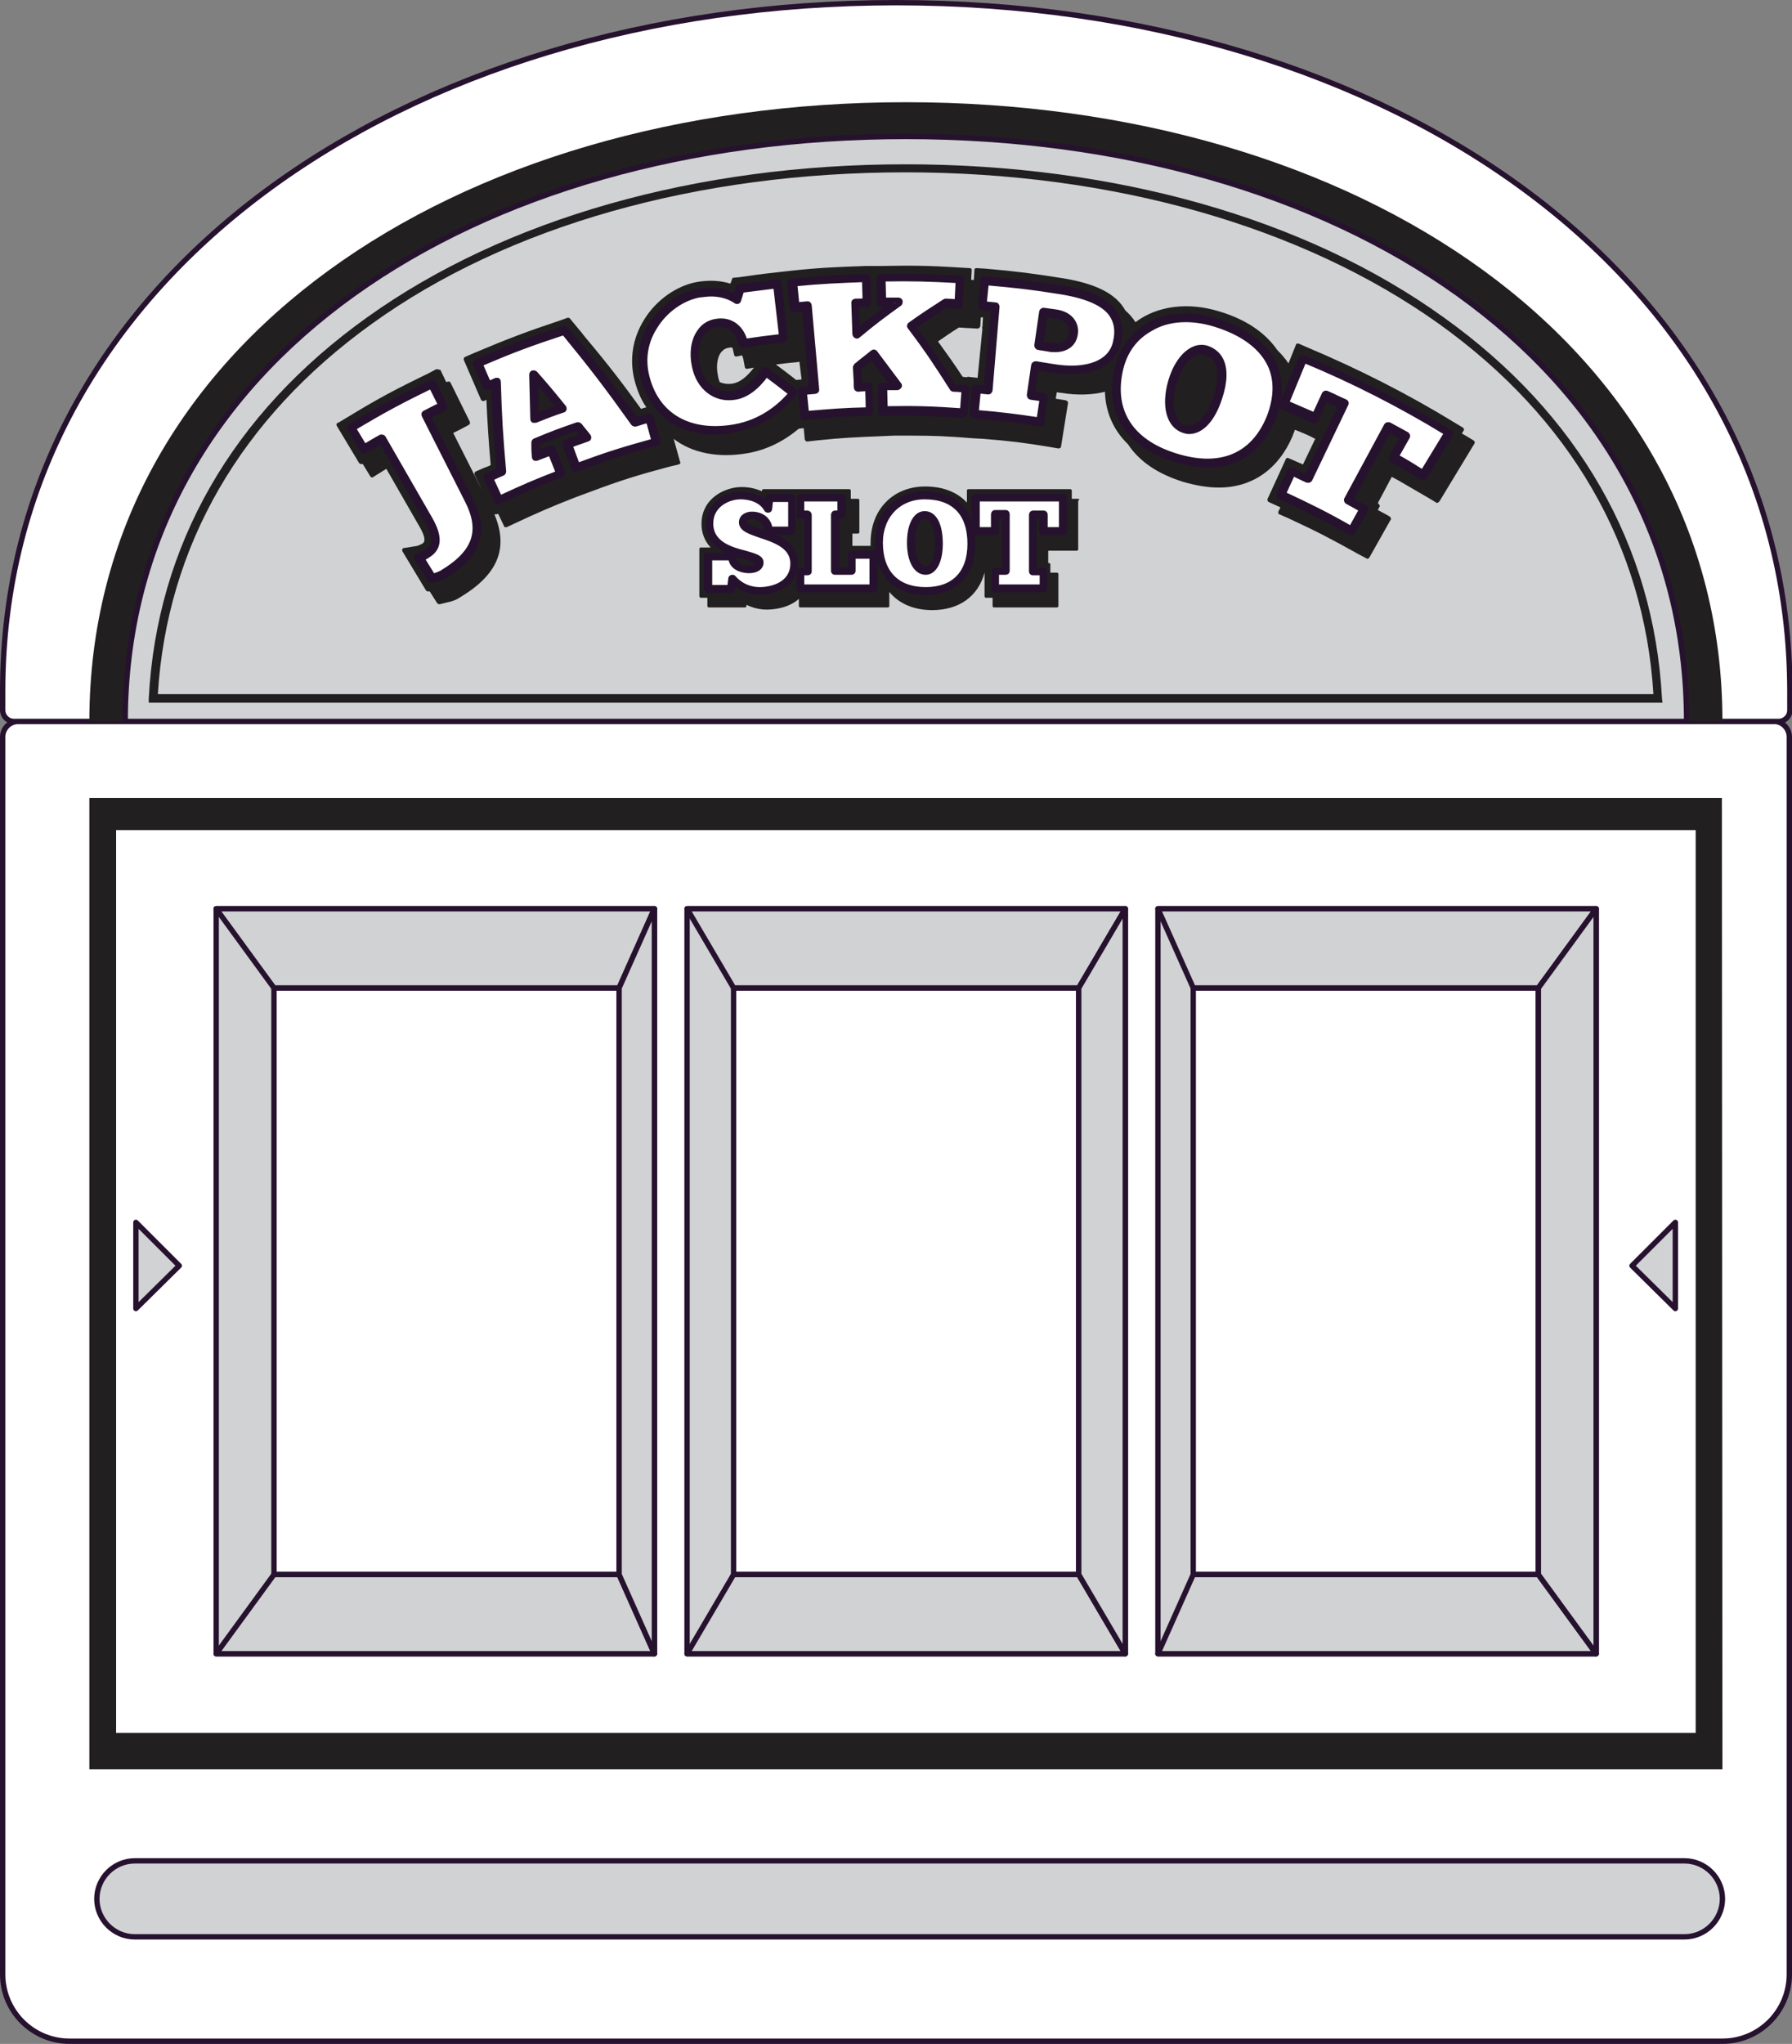 <?xml version="1.0" encoding="utf-8"?>
<!-- Generator: Adobe Illustrator 25.2.2, SVG Export Plug-In . SVG Version: 6.00 Build 0)  -->
<!DOCTYPE svg PUBLIC "-//W3C//DTD SVG 1.1//EN" "http://www.w3.org/Graphics/SVG/1.1/DTD/svg11.dtd">
<svg version="1.1" id="boule" xmlns:x="http://ns.adobe.com/Extensibility/1.0/" xmlns:i="http://ns.adobe.com/AdobeIllustrator/10.0/" xmlns:graph="http://ns.adobe.com/Graphs/1.0/"
	 xmlns="http://www.w3.org/2000/svg" xmlns:xlink="http://www.w3.org/1999/xlink" x="0px" y="0px" viewBox="0 0 334.9 381.9"
	 style="enable-background:new 0 0 334.9 381.9;" xml:space="preserve">
<rect x="0" y="0" width="334.9" height="381.9" fill="#808080" stroke="none"/>
<style type="text/css">
	.st0{fill:#FFFFFF;stroke:#26122E;stroke-linecap:round;stroke-linejoin:round;stroke-miterlimit:10;}
	.st1{fill:#221F20;}
	.st2{fill:#D0D2D3;stroke:#26122E;stroke-linecap:round;stroke-linejoin:round;stroke-miterlimit:10;}
</style>
<g>
	<path class="st0" d="M334.4,137.7v231.2c0,6.9-5.6,12.5-12.5,12.5H13c-6.9,0-12.5-5.6-12.5-12.5V137.7c0-1.6,1.3-2.9,2.9-2.9h328.2
		C333.1,134.8,334.4,136.1,334.4,137.7z"/>
	<path class="st0" d="M167.5,0.5C75.3,0.5,0.5,52,0.5,129.1v3.6c0,1.1,0.9,2.1,2.1,2.1h329.8c1.1,0,2.1-0.9,2.1-2.1v-3.6
		C334.4,52,259.7,0.5,167.5,0.5z"/>
	<path class="st1" d="M169.3,19.1L169.3,19.1c84.3,0,152.6,45.2,152.6,115.7H16.7C16.7,64.4,85,19.1,169.3,19.1z"/>
	<path class="st2" d="M169.3,25.5L169.3,25.5c80.6,0,145.9,41.9,145.9,109.3H23.4C23.4,67.4,88.7,25.5,169.3,25.5z"/>
	<path class="st2" d="M169.3,25.5L169.3,25.5c80.6,0,145.9,41.9,145.9,109.3H23.4C23.4,67.4,88.7,25.5,169.3,25.5z"/>
	<g>
		<path class="st1" d="M310.7,131.3H27.8l0-0.8c1.5-28.6,15.6-53.2,40.8-71.2c25.7-18.4,61.5-28.6,100.6-28.6
			c39.2,0,74.9,10.1,100.6,28.6c25.2,18,39.3,42.7,40.8,71.2L310.7,131.3z M29.5,129.7H309c-1.7-27.7-15.5-51.6-40.1-69.2
			c-25.5-18.2-60.9-28.3-99.7-28.3c-38.8,0-74.3,10-99.7,28.3C45,78.1,31.2,102,29.5,129.7z"/>
	</g>
	<g>
		<g>
			<path class="st1" d="M275.6,82.6c0-0.1-0.1-0.2-0.2-0.3l-1.5-0.9c-0.2-0.1-0.5-0.3-0.7-0.4l0.3-0.5c0.1-0.1,0.1-0.2,0.1-0.3
				c0-0.1-0.1-0.2-0.2-0.3l-1.5-0.9c-8.8-5.4-18.1-10.1-27.6-14.1l-1.6-0.7c-0.1,0-0.2,0-0.3,0c-0.1,0-0.2,0.1-0.2,0.2l-1.4,3.5
				c-0.6-0.9-1.3-1.7-2.1-2.5c-2.2-3.2-5.8-5.7-10.8-7.2c-5.8-1.8-11.6-1.1-15.7,2c-0.5-0.8-1.1-1.5-1.9-2.2c-1.7-3.1-5.5-5-11.6-6
				c-5.7-0.9-8.7-1.3-14.5-1.8l-1.7-0.1c-0.1,0-0.2,0-0.3,0.1c-0.1,0.1-0.1,0.2-0.1,0.3l-0.1,1.8l-0.5,0l0.1-1.8
				c0-0.1,0-0.2-0.1-0.3c-0.1-0.1-0.2-0.1-0.3-0.1l-1.7-0.1c-6.3-0.4-9.1-0.4-15-0.3l-0.9,0c0,0,0,0-0.1,0l-0.7,0c0,0,0,0-0.1,0
				l-0.9,0c-5.6,0.2-8.5,0.3-14.1,0.9l-0.8,0.1c0,0-0.1,0-0.1,0l-0.8,0.1c0,0,0,0-0.1,0l-0.8,0.1c-2.8,0.3-4.2,0.5-7,0.9l-1,0.1
				c-0.2,0-0.3,0.1-0.3,0.3l-0.3,0.8c-1.9-0.6-4-0.7-6.3-0.3c-3.8,0.7-7.6,3.4-9.8,7c-2.2,3.5-2.8,7.5-1.8,11.4
				c0.5,1.9,1.2,3.6,2.2,5c-0.4,0.1-0.7,0.2-1,0.3c-3.4-4.7-5.9-8-10.6-13.6l-0.7-0.9c0,0-0.1-0.1-0.1-0.1l-1.9-2.3
				c-0.1-0.1-0.3-0.2-0.5-0.1l-1.1,0.4c-6.6,2.2-10,3.5-16.4,6.2l-1.6,0.7c-0.2,0.1-0.3,0.3-0.2,0.6l3.2,7.4
				c0.1,0.2,0.4,0.3,0.6,0.2l0.4-0.2c0.2,4.3,0.4,7.5,0.8,12.2c-0.3,0.2-0.7,0.3-1.2,0.5l-1.6,0.7c-0.2,0.1-0.3,0.4-0.2,0.6l1.4,2.9
				l-5.4-10.7c0.4-0.2,0.8-0.4,1.4-0.7l1.5-0.8c0.2-0.1,0.3-0.4,0.2-0.6l-3.6-7.3c-0.1-0.1-0.1-0.2-0.2-0.2c-0.1,0-0.2,0-0.3,0
				l-0.3,0.1l-1.1-2.3C82,69.1,81.9,69,81.8,69c-0.1,0-0.2,0-0.3,0l-1.5,0.8c-6.2,3-9.4,4.7-15.3,8.3l-1.5,0.9
				C63,79,63,79.1,62.9,79.2c0,0.1,0,0.2,0,0.3l4.2,7c0.1,0.1,0.2,0.2,0.3,0.2c0.1,0,0.2,0,0.3,0l0.1,0l1.4,2.3
				c0.1,0.2,0.4,0.3,0.6,0.1c0,0,1.6-1,2.4-1.5l6.2,10.8c1.5,2.6,0.8,3,0.5,3.2c-0.4,0.2-0.6,0.3-0.9,0.4l-2.5,0.4
				c-0.1,0-0.3,0.1-0.3,0.2c-0.1,0.1,0,0.3,0,0.4l4.4,7.3c0.1,0.2,0.3,0.2,0.5,0.2l0.2,0l1.4,2.2c0.1,0.1,0.2,0.2,0.4,0.2
				c0,0,0.1,0,0.1,0l1.2-0.3c1-0.2,1.9-0.5,2.6-1c7-4.2,9.1-9.1,6.4-15.5c0,0,0,0,0.1,0c0.1,0,0.2,0,0.3,0l0.3-0.1l1.1,2.3
				c0,0.1,0.1,0.2,0.2,0.2c0.1,0,0.2,0,0.3,0l1.5-0.7c4.5-2.1,6.8-3.1,11.4-4.9l2.7-1c5.9-2.2,8.8-3.1,14.8-4.7l1.7-0.4
				c0.1,0,0.2-0.1,0.3-0.2c0.1-0.1,0.1-0.2,0-0.3l-1.2-4.3c3.5,2.7,8.4,3.6,13.7,2.7c3.6-0.6,6.8-2.2,9.7-4.6l0.9-0.1l0.2,2.1
				c0,0.1,0.1,0.2,0.2,0.3c0.1,0.1,0.2,0.1,0.3,0.1l1.7-0.2c4.8-0.5,7.2-0.6,12.1-0.8l2.3-0.1c1.3,0,2.5,0,3.6,0
				c3.7,0,6.5,0.1,11.3,0.5l1.9,0.1c5,0.4,7.4,0.7,12.3,1.5l1.7,0.3c0.2,0,0.5-0.1,0.5-0.4l1.3-8.1c0-0.1,0-0.2-0.1-0.3
				c-0.1-0.1-0.2-0.1-0.3-0.2l-1.9-0.3l0.2-1.2c0.2,0,0.5,0.1,0.8,0.1c3,0.5,5.9,0.4,8.2-0.2c0.1,3.8,1.6,7.2,4.3,9.8
				c2.1,3.2,5.5,5.5,10.2,7c2.4,0.7,4.6,1.1,6.8,1.1c6.3,0,11.2-3.5,13.8-9.7c0.1-0.4,0.3-0.7,0.4-1.1c1.5,0.6,2.5,1,3.8,1.7
				l-2.3,4.8c-0.3-0.2-0.7-0.3-1.1-0.5l-1.6-0.7c-0.1,0-0.2-0.1-0.3,0c-0.1,0-0.2,0.1-0.2,0.2l-3.4,7.4c-0.1,0.2,0,0.5,0.2,0.6
				l2.2,1l-0.4,0.8c0,0.1,0,0.2,0,0.3c0,0.1,0.1,0.2,0.2,0.2l1.6,0.7c5.4,2.5,7.9,3.8,13.1,6.7l1.5,0.8c0.1,0,0.1,0.1,0.2,0.1
				c0,0,0.1,0,0.1,0c0.1,0,0.2-0.1,0.3-0.2l4-7.1c0.1-0.1,0.1-0.2,0-0.3c0-0.1-0.1-0.2-0.2-0.3c0,0-1.4-0.8-2.2-1.2l0.3-0.6
				c0.1-0.1,0.1-0.2,0-0.3c0-0.1-0.1-0.2-0.2-0.3l-0.1-0.1l2.6-4.9l1.3,0.7c2.2,1.3,3.3,1.9,5.5,3.2l1.5,0.9c0.1,0.1,0.2,0.1,0.3,0
				c0.1,0,0.2-0.1,0.3-0.2l6.6-10.9C275.6,82.9,275.6,82.7,275.6,82.6z M183.6,61.4l-0.9,9.2l-1.8-0.2h0c-0.1,0-0.1,0-0.2,0.1
				l-0.8-0.1c-1.5-2.3-2.8-4.1-4.6-6.6c1.3-0.9,2.3-1.6,3.9-2.6c0.6,0,1.1,0.1,1.8,0.1l1.7,0.1c0.2,0,0.4-0.2,0.5-0.4l0.1-1.7l0.4,0
				l-0.1,1.8C183.5,61.2,183.5,61.3,183.6,61.4z M149.8,70.9l-1,0.1c-1.3-1-2.3-1.8-3.8-2.9c1.1-0.1,2.2-0.3,3.7-0.4l0.7-0.1
				L149.8,70.9z M140.9,68.7c-1.4,1.8-2.7,2.8-4.1,3c-0.9,0.1-1.6,0-2.3-0.3c-0.1-0.4-0.3-0.7-0.3-1.1c-0.4-1.7-0.2-3.4,0.5-4.4
				c0.4-0.5,0.8-0.8,1.4-0.9c0.3-0.1,0.6-0.1,0.8,0l0.3,1.3c0,0.2,0.3,0.4,0.5,0.3l1-0.2c0.1,0.2,0.1,0.4,0.2,0.6l0.3,1.6
				c0,0.2,0.3,0.4,0.5,0.3L140.9,68.7z"/>
			<g>
				<g>
					<g>
						<path class="st0" d="M78.2,104.1c0.6-0.1,1.1-0.3,1.7-0.6c1.7-1,2.2-2.8,0.3-6.1c-3.5-6.1-5.3-9.2-8.8-15.3
							c-1.3,0.8-2,1.2-3.3,2c-1-1.6-1.4-2.4-2.4-4c6-3.6,9-5.2,15.2-8.2c0.8,1.7,1.2,2.5,2,4.2c-1.3,0.6-2,1-3.3,1.6
							c3.2,6.3,4.8,9.4,8,15.7c2.9,5.6,1.9,10-5,14.1c-0.6,0.4-1.3,0.6-2,0.7C79.7,106.5,79.2,105.7,78.2,104.1z"/>
						<path class="st2" d="M80.7,108.4c-0.1,0-0.2-0.1-0.3-0.1l-2.5-4c-0.1-0.1-0.1-0.2,0-0.3c0-0.1,0.1-0.2,0.2-0.2
							c0.5-0.1,1-0.3,1.6-0.6c1.1-0.7,2.3-2,0.2-5.7l-8.6-15.1c-1.2,0.7-1.8,1.1-3.1,1.8c-0.2,0.1-0.4,0-0.4-0.1l-2.4-4
							c-0.1-0.2,0-0.4,0.1-0.4c6-3.6,8.9-5.2,15.2-8.2c0.1,0,0.2,0,0.2,0c0.1,0,0.1,0.1,0.2,0.2l2,4.2c0.1,0.2,0,0.4-0.1,0.4
							c-1.2,0.6-1.9,0.9-3,1.5l7.9,15.5c3.1,6.1,1.5,10.6-5.1,14.5C82.3,108,81.6,108.3,80.7,108.4
							C80.8,108.4,80.7,108.4,80.7,108.4z M78.8,104.3l2.1,3.4c0.7-0.2,1.2-0.4,1.6-0.6c6.4-3.8,7.8-7.9,4.8-13.7l-8-15.8
							c-0.1-0.2,0-0.4,0.1-0.4c1.2-0.6,1.9-1,3-1.5l-1.8-3.6c-5.9,2.9-8.9,4.5-14.6,7.9l2.1,3.5c1.2-0.7,1.8-1.1,3.1-1.8
							c0.1,0,0.2,0,0.2,0c0.1,0,0.2,0.1,0.2,0.1l8.8,15.3c1.8,3.2,1.7,5.3-0.4,6.6C79.6,104,79.2,104.2,78.8,104.3z"/>
					</g>
					<g>
						<path class="st0" d="M107.5,87.5c-0.6-1.8-1-2.6-1.6-4.4c1.4-0.5,2.2-0.8,3.6-1.3c-0.6-0.8-1-1.2-1.6-2
							c-3.2,1.1-4.7,1.7-7.9,3c0,1,0.1,1.5,0.1,2.6c1.2-0.5,1.8-0.7,2.9-1.2c0.7,1.7,1,2.6,1.7,4.4c-4.7,1.8-7,2.8-11.6,5
							c-0.8-1.7-1.2-2.5-2-4.2c1-0.5,1.5-0.7,2.5-1.2c-0.6-6.6-0.8-10-1-16.7c-0.7,0.3-1,0.4-1.7,0.7c-0.7-1.7-1.1-2.5-1.8-4.2
							c6.4-2.7,9.7-4,16.2-6.1c5.6,6.7,8.2,10.2,13.2,17.2c1.1-0.3,1.6-0.5,2.7-0.7c0.5,1.8,0.7,2.7,1.2,4.5
							C116.5,84.3,113.5,85.3,107.5,87.5z M105.1,76.2c-2.1-2.5-3.2-3.8-5.3-6.3c0,3.3,0.1,4.9,0.2,8.2
							C101.9,77.4,103,77,105.1,76.2z"/>
						<path class="st2" d="M93.2,93.8c0,0-0.1,0-0.1,0c-0.1,0-0.1-0.1-0.2-0.2l-2-4.2c-0.1-0.2,0-0.4,0.1-0.4
							c0.9-0.4,1.4-0.7,2.3-1.1c-0.6-6.4-0.8-9.7-1-16c-0.4,0.2-0.7,0.3-1.2,0.5c-0.2,0.1-0.4,0-0.4-0.2L88.9,68
							c-0.1-0.2,0-0.4,0.2-0.4c6.4-2.8,9.6-4,16.2-6.2c0.1,0,0.3,0,0.4,0.1c5.5,6.7,8.1,10.1,13.1,17c0.9-0.3,1.5-0.4,2.5-0.7
							c0.2,0,0.3,0.1,0.4,0.2l1.2,4.5c0,0.1,0,0.2,0,0.2c0,0.1-0.1,0.1-0.2,0.1c-6.1,1.6-9,2.6-15,4.8c-0.1,0-0.2,0-0.3,0
							c-0.1,0-0.1-0.1-0.2-0.2l-1.6-4.4c-0.1-0.2,0-0.4,0.2-0.4c1.3-0.5,2-0.7,3.2-1.1c-0.4-0.5-0.7-0.9-1.2-1.5
							c-3,1-4.5,1.6-7.4,2.8c0,0.7,0,1.2,0.1,1.9c0.9-0.4,1.5-0.6,2.5-1c0.1,0,0.2,0,0.2,0c0.1,0,0.1,0.1,0.2,0.2l1.7,4.4
							c0,0.1,0,0.2,0,0.2c0,0.1-0.1,0.1-0.2,0.2c-4.7,1.8-7,2.8-11.6,5C93.3,93.8,93.3,93.8,93.2,93.8z M91.7,89.4l1.7,3.7
							c4.3-2,6.6-3,11-4.7l-1.5-3.8c-1,0.4-1.6,0.6-2.6,1c-0.1,0-0.2,0-0.3,0c-0.1-0.1-0.1-0.2-0.1-0.3c-0.1-1-0.1-1.5-0.1-2.6
							c0-0.1,0.1-0.3,0.2-0.3c3.1-1.3,4.7-1.9,7.9-3c0.1,0,0.3,0,0.4,0.1c0.6,0.8,1,1.2,1.6,2c0.1,0.1,0.1,0.2,0.1,0.3
							c0,0.1-0.1,0.2-0.2,0.2c-1.3,0.5-2.1,0.7-3.3,1.2l1.4,3.8c5.7-2.1,8.6-3,14.4-4.6l-1.1-3.9c-0.9,0.2-1.4,0.4-2.4,0.7
							c-0.1,0-0.3,0-0.4-0.1c-5-7-7.6-10.4-13-17c-6.4,2.1-9.6,3.3-15.7,5.9l1.6,3.7c0.5-0.2,0.8-0.3,1.4-0.6c0.1,0,0.2,0,0.3,0
							c0.1,0.1,0.1,0.2,0.1,0.3c0.2,6.7,0.4,10,1,16.7c0,0.1-0.1,0.3-0.2,0.3C93,88.8,92.5,89,91.7,89.4z M99.9,78.5
							c-0.1,0-0.1,0-0.2,0c-0.1-0.1-0.1-0.2-0.1-0.3c-0.1-3.3-0.1-4.9-0.2-8.2c0-0.1,0.1-0.3,0.2-0.3c0.1,0,0.3,0,0.4,0.1
							c2.2,2.5,3.2,3.7,5.3,6.3c0.1,0.1,0.1,0.2,0.1,0.3c0,0.1-0.1,0.2-0.2,0.2c-2.1,0.7-3.1,1.1-5.1,1.9
							C100,78.5,99.9,78.5,99.9,78.5z M100.1,70.8c0,2.6,0.1,4.2,0.1,6.9c1.6-0.6,2.6-1,4.3-1.6C102.8,74,101.8,72.8,100.1,70.8z"/>
					</g>
					<g>
						<path class="st0" d="M148.4,73.4c-2.4,3-6.1,5.8-11.1,6.7c-8.1,1.4-14.7-1.8-16.7-9.5c-2.1-8,4.2-14.6,10-15.7
							c4.4-0.8,6.7,0.9,7.2,1.2c0.3-0.9,0.4-1.3,0.7-2.1c2.8-0.4,4.2-0.6,6.9-0.9c0.5,4,0.7,6.1,1.1,10.1c-3,0.3-4.5,0.5-7.5,1
							c-0.5-2.3-2.2-4.2-5.2-3.7c-3.1,0.5-4.4,4.1-3.6,7.9c0.7,3.5,3.4,6.1,7.1,5.5c3.3-0.6,5.5-4,5.8-4.4
							C145.3,70.9,146.3,71.7,148.4,73.4z"/>
						<path class="st2" d="M133.5,80.7c-6.7,0-11.6-3.6-13.3-10.1c-1.1-4.4,0.2-7.8,1.6-10c2-3.2,5.3-5.5,8.6-6.1c3.7-0.7,6,0.3,7,1
							c0.2-0.6,0.3-1,0.6-1.7c0-0.1,0.1-0.2,0.3-0.2c2.8-0.4,4.2-0.6,6.9-0.9c0.2,0,0.3,0.1,0.4,0.3l1.1,10.1c0,0.2-0.1,0.3-0.3,0.4
							c-3,0.3-4.5,0.5-7.5,1c-0.2,0-0.3-0.1-0.4-0.3c-0.4-2-1.9-4-4.8-3.5c-1.1,0.2-1.9,0.8-2.6,1.7c-1,1.4-1.3,3.6-0.8,5.8
							c0.6,3.1,3,5.9,6.8,5.3c1.9-0.3,3.8-1.7,5.5-4.1c0.1-0.1,0.1-0.1,0.1-0.2c0.1-0.1,0.3-0.2,0.4-0.1c2.2,1.6,3.2,2.3,5.3,4
							c0.1,0.1,0.1,0.1,0.1,0.2c0,0.1,0,0.2-0.1,0.2c-2.1,2.6-5.7,5.8-11.3,6.8C136,80.6,134.7,80.7,133.5,80.7z M132.9,54.9
							c-0.7,0-1.4,0.1-2.3,0.2c-3.1,0.6-6.3,2.8-8.2,5.9c-1.3,2-2.6,5.3-1.5,9.5c1.9,7.3,8,10.7,16.3,9.3c5.2-0.9,8.7-3.9,10.7-6.3
							c-1.8-1.4-2.8-2.2-4.7-3.6c-1.8,2.5-3.8,4-5.9,4.3c-3.6,0.6-6.7-1.8-7.5-5.8c-0.5-2.4-0.2-4.7,0.9-6.3c0.7-1.1,1.8-1.8,3-2
							c3.2-0.6,5,1.6,5.5,3.7c2.7-0.4,4.2-0.6,6.9-0.9l-1.1-9.5c-2.5,0.3-3.9,0.5-6.4,0.8c-0.2,0.7-0.4,1.2-0.6,1.9
							c0,0.1-0.1,0.2-0.2,0.2c-0.1,0-0.2,0-0.3-0.1C136.9,55.8,135.4,54.9,132.9,54.9z"/>
					</g>
					<g>
						<path class="st0" d="M159.7,56.6c0.1,2.3,0.1,3.5,0.2,5.8c3-2.5,4.6-3.7,7.8-6c-1.3,0-1.9,0-3.1,0c0-1.8,0-2.8-0.1-4.6
							c5.9-0.1,8.9,0,14.8,0.3c-0.1,1.8-0.2,2.8-0.3,4.6c-1-0.1-1.5-0.1-2.5-0.1c-2.6,1.7-3.9,2.5-6.4,4.3c3.4,4.6,4.9,6.9,7.9,11.6
							c0.9,0.1,1.4,0.1,2.3,0.1c-0.1,1.9-0.2,2.8-0.3,4.6c-6.1-0.4-9.1-0.5-15.2-0.4c0-1.9,0-2.8-0.1-4.6c1.1,0,1.6,0,2.7,0
							c-1.7-2.4-2.6-3.6-4.5-6c-1.2,0.9-1.8,1.4-3,2.4c0.1,1.5,0.1,2.3,0.2,3.8c0.9,0,1.3,0,2.2-0.1c0.1,1.9,0.1,2.8,0.1,4.7
							c-4.9,0.1-7.3,0.3-12.2,0.8c-0.2-1.8-0.3-2.8-0.5-4.6c0.9-0.1,1.3-0.1,2.1-0.2c-0.5-6.3-0.8-9.4-1.4-15.7
							c-0.9,0.1-1.4,0.1-2.3,0.2c-0.2-1.8-0.3-2.8-0.5-4.6c5.6-0.5,8.4-0.7,14-0.9c0,1.8,0.1,2.8,0.1,4.6
							C161.1,56.5,160.6,56.5,159.7,56.6z"/>
						<path class="st2" d="M150.4,78c-0.2,0-0.3-0.1-0.3-0.3l-0.5-4.6c0-0.1,0-0.2,0.1-0.2c0.1-0.1,0.1-0.1,0.2-0.1
							c0.7-0.1,1.2-0.1,1.8-0.2l-1.3-15c-0.7,0.1-1.2,0.1-2,0.2c-0.1,0-0.2,0-0.2-0.1c-0.1-0.1-0.1-0.1-0.1-0.2l-0.5-4.6
							c0-0.1,0-0.2,0.1-0.2c0.1-0.1,0.1-0.1,0.2-0.1c5.6-0.6,8.4-0.7,14-0.9h0c0.2,0,0.3,0.1,0.3,0.3l0.1,4.6c0,0.1,0,0.2-0.1,0.2
							c-0.1,0.1-0.1,0.1-0.2,0.1c-0.8,0-1.3,0-2,0.1l0.2,4.9c2.5-2,4-3.2,6.6-5c-0.7,0-1.3,0-2.1,0h0c-0.2,0-0.3-0.1-0.3-0.3
							l-0.1-4.6c0-0.1,0-0.2,0.1-0.2c0.1-0.1,0.1-0.1,0.2-0.1c6-0.1,8.9,0,14.8,0.3c0.1,0,0.2,0,0.2,0.1c0.1,0.1,0.1,0.1,0.1,0.2
							l-0.3,4.6c0,0.2-0.1,0.3-0.4,0.3c-1-0.1-1.5-0.1-2.4-0.1c-2.4,1.6-3.7,2.4-6,4c3.2,4.3,4.8,6.6,7.6,11.2
							c0.8,0.1,1.3,0.1,2.2,0.1c0.1,0,0.2,0,0.2,0.1c0.1,0.1,0.1,0.1,0.1,0.2l-0.4,4.6c0,0.2-0.1,0.3-0.3,0.3
							c-6.1-0.4-9-0.5-15.1-0.4c-0.1,0-0.2,0-0.2-0.1c-0.1-0.1-0.1-0.1-0.1-0.2l-0.1-4.6c0-0.1,0-0.2,0.1-0.2s0.1-0.1,0.2-0.1
							c0.9,0,1.4,0,2.1,0c-1.4-2-2.3-3.2-3.9-5.3c-1,0.8-1.6,1.2-2.6,2l0.1,3.3c0.7,0,1.1,0,1.8-0.1c0.1,0,0.2,0,0.2,0.1
							c0.1,0.1,0.1,0.1,0.1,0.2l0.1,4.7c0,0.1,0,0.2-0.1,0.2c-0.1,0.1-0.1,0.1-0.2,0.1C157.7,77.3,155.3,77.5,150.4,78
							C150.4,78,150.4,78,150.4,78z M150.3,73.3l0.4,4c4.6-0.4,7-0.6,11.6-0.7l-0.1-4c-0.7,0-1.1,0-1.8,0.1c-0.2,0-0.3-0.1-0.3-0.3
							l-0.1-3.8c0-0.1,0-0.2,0.1-0.3c1.2-1,1.8-1.4,3-2.4c0.1,0,0.2-0.1,0.2-0.1c0.1,0,0.2,0.1,0.2,0.1c1.8,2.4,2.7,3.6,4.5,6
							c0.1,0.1,0.1,0.2,0,0.3c-0.1,0.1-0.2,0.2-0.3,0.2l0,0c-1,0-1.5,0-2.4,0l0.1,4c5.8-0.1,8.8,0,14.5,0.4l0.3-4
							c-0.7,0-1.2-0.1-2-0.1c-0.1,0-0.2-0.1-0.2-0.1c-3-4.7-4.5-7-7.9-11.5c-0.1-0.1-0.1-0.2-0.1-0.2c0-0.1,0.1-0.2,0.1-0.2
							c2.5-1.8,3.8-2.6,6.4-4.3c0.1,0,0.1-0.1,0.2-0.1c0.9,0,1.4,0.1,2.2,0.1l0.2-4c-5.6-0.3-8.5-0.4-14.1-0.3l0.1,4
							c1,0,1.7,0,2.8,0c0.1,0,0.3,0.1,0.3,0.2c0,0.1,0,0.3-0.1,0.4c-3.2,2.3-4.8,3.5-7.8,6c-0.1,0.1-0.2,0.1-0.3,0
							c-0.1,0-0.2-0.2-0.2-0.3l-0.2-5.8c0-0.1,0-0.2,0.1-0.2c0.1-0.1,0.1-0.1,0.2-0.1c0.8,0,1.3,0,2-0.1l-0.1-4
							c-5.3,0.2-8,0.3-13.3,0.8l0.4,4c0.7-0.1,1.2-0.1,2-0.2c0.1,0,0.2,0,0.2,0.1c0.1,0.1,0.1,0.1,0.1,0.2l1.4,15.7
							c0,0.1,0,0.2-0.1,0.2c-0.1,0.1-0.1,0.1-0.2,0.1C151.4,73.2,150.9,73.2,150.3,73.3z"/>
					</g>
					<g>
						<path class="st0" d="M198.5,54.2c10.2,1.6,11.3,5.8,10.4,9.8c-1,4.6-6.4,5.8-12.2,4.9c-1.2-0.2-1.9-0.3-3.1-0.5
							c-0.3,2.2-0.5,3.3-0.8,5.5c1,0.1,1.4,0.2,2.4,0.4c-0.3,1.9-0.4,2.8-0.7,4.7c-5-0.8-7.5-1.1-12.4-1.5c0.2-1.9,0.2-2.8,0.4-4.7
							c0.9,0.1,1.3,0.1,2.2,0.2c0.6-6.2,0.9-9.3,1.5-15.5c-1-0.1-1.5-0.1-2.4-0.2c0.1-1.9,0.2-2.8,0.4-4.7
							C189.9,53,192.7,53.3,198.5,54.2z M194.1,64.6c0.8,0.1,1.1,0.2,1.9,0.3c2.4,0.4,4.3-0.4,4.6-2.2c0.4-2.1-0.9-3.5-3.4-3.9
							c-0.9-0.1-1.3-0.2-2.1-0.3C194.7,60.9,194.5,62.1,194.1,64.6z"/>
						<path class="st2" d="M194.5,79.2C194.5,79.2,194.4,79.2,194.5,79.2c-5-0.8-7.5-1.1-12.5-1.5c-0.1,0-0.2,0-0.2-0.1
							c-0.1-0.1-0.1-0.1-0.1-0.2l0.4-4.7c0-0.2,0.1-0.3,0.3-0.3c0.8,0.1,1.2,0.1,1.9,0.2l1.4-14.9c-0.8-0.1-1.2-0.1-2.1-0.2
							c-0.2,0-0.3-0.2-0.3-0.4l0.4-4.7c0-0.1,0.1-0.2,0.1-0.2c0.1-0.1,0.2-0.1,0.2-0.1c5.8,0.5,8.6,0.8,14.3,1.7l0,0
							c5.1,0.8,8.4,2.3,9.9,4.6c1,1.5,1.3,3.3,0.8,5.6c-1,4.3-5.7,6.2-12.6,5.1c-1.1-0.2-1.7-0.3-2.8-0.4l-0.7,4.9
							c0.8,0.1,1.2,0.2,2.1,0.3c0.1,0,0.2,0.1,0.2,0.1c0.1,0.1,0.1,0.2,0.1,0.2l-0.7,4.7C194.8,79.1,194.6,79.2,194.5,79.2z
							 M182.4,77.1c4.7,0.4,7.2,0.7,11.8,1.4l0.6-4c-0.8-0.1-1.2-0.2-2.1-0.3c-0.2,0-0.3-0.2-0.3-0.4l0.8-5.5c0-0.2,0.2-0.3,0.4-0.3
							c1.2,0.2,1.9,0.3,3.1,0.5c6.5,1.1,11-0.7,11.8-4.6c0.5-2.1,0.2-3.7-0.7-5.1c-1.4-2.1-4.6-3.5-9.5-4.3c-5.6-0.9-8.4-1.2-14-1.7
							l-0.4,4c0.8,0.1,1.3,0.1,2.1,0.2c0.1,0,0.2,0,0.2,0.1c0.1,0.1,0.1,0.1,0.1,0.2L185,72.9c0,0.1-0.1,0.2-0.1,0.2
							c-0.1,0.1-0.1,0.1-0.2,0.1c-0.8-0.1-1.2-0.1-1.9-0.2L182.4,77.1z M197.2,65.3c-0.4,0-0.8,0-1.2-0.1c-0.7-0.1-1.1-0.2-1.9-0.3
							c-0.2,0-0.3-0.2-0.3-0.4l0.9-6.2c0-0.1,0.1-0.2,0.1-0.2c0.1,0,0.1-0.1,0.2-0.1c0.9,0.1,1.3,0.2,2.2,0.3
							c1.5,0.2,2.6,0.8,3.2,1.7c0.5,0.7,0.7,1.6,0.5,2.6C200.6,64.3,199.2,65.3,197.2,65.3z M194.5,64.3c0.6,0.1,0.9,0.1,1.6,0.2
							c2.4,0.4,3.9-0.4,4.2-2c0.1-0.8,0-1.5-0.4-2.1c-0.5-0.7-1.5-1.2-2.8-1.4c-0.8-0.1-1.2-0.2-1.8-0.3L194.5,64.3z"/>
					</g>
					<g>
						<path class="st0" d="M209.1,68.9c1.7-7.5,9.3-11.4,18.2-8.6c10.5,3.3,13.3,10.4,10.3,17.8c-3.1,7.5-9.5,10-17.9,7.4
							C211.8,83,207.1,77.6,209.1,68.9z M227.6,74.4c1.4-4.1,1.1-7.9-2.1-8.9c-2.5-0.8-5.2,1.7-6.4,5.9c-1.3,4.5-0.3,7.9,2.2,8.7
							C223.7,80.9,226.2,78.6,227.6,74.4z"/>
						<path class="st0" d="M225.8,86.9c-1.9,0-4-0.4-6.3-1.1c-8.8-2.8-12.6-8.8-10.7-17l0,0c0.8-3.5,2.9-6.3,5.8-8
							c3.5-2,8.1-2.3,12.8-0.8c5.3,1.7,9,4.4,10.6,7.9c1.4,3,1.4,6.6-0.1,10.3C235.5,83.9,231.3,86.9,225.8,86.9z M209.4,69
							c-1.8,7.8,1.9,13.6,10.3,16.2c8.3,2.6,14.5,0.1,17.5-7.2c1.4-3.6,1.5-7,0.2-9.8c-1.6-3.4-5.1-6-10.2-7.6
							c-4.5-1.4-8.9-1.2-12.2,0.8C212.1,63,210.2,65.6,209.4,69L209.4,69z M222.2,80.6c-0.3,0-0.7-0.1-1-0.2
							c-2.7-0.9-3.7-4.5-2.4-9.1c0.8-2.8,2.3-5,4-5.9c0.9-0.5,1.9-0.6,2.8-0.3c1.1,0.4,2,1.1,2.5,2.1c0.9,1.7,0.8,4.2-0.2,7.2
							C226.6,78.4,224.5,80.6,222.2,80.6z M224.6,65.7c-0.5,0-1,0.1-1.5,0.4c-1.6,0.8-2.9,2.8-3.7,5.5c-1.2,4.2-0.4,7.5,1.9,8.3
							c2.2,0.7,4.5-1.5,5.9-5.5l0,0c0.9-2.8,1-5.1,0.3-6.7c-0.4-0.9-1.1-1.5-2.1-1.8C225.2,65.8,224.9,65.7,224.6,65.7z"/>
					</g>
					<g>
						<path class="st0" d="M266,88.8c-2.2-1.4-3.3-2-5.6-3.3c0.9-1.6,1.4-2.4,2.3-4c-1.3-0.7-2-1.1-3.3-1.8
							c-2.9,5.5-4.4,8.2-7.4,13.7c1.2,0.6,1.8,1,3,1.7c-0.9,1.7-1.4,2.5-2.3,4.1c-5.2-2.9-7.8-4.3-13.2-6.7c0.8-1.7,1.2-2.6,2-4.3
							c1.2,0.6,1.8,0.8,3,1.4c2.7-5.6,4-8.4,6.7-14c-1.4-0.7-2.1-1-3.5-1.6c-0.8,1.7-1.1,2.5-1.9,4.2c-2.3-1.1-3.5-1.6-5.8-2.5
							c1.4-3.4,2.1-5.2,3.6-8.6c9.4,3.9,18.6,8.6,27.3,13.9C268.9,84.1,267.9,85.7,266,88.8z"/>
						<path class="st2" d="M252.6,99.5c-0.1,0-0.1,0-0.2,0c-5.2-2.9-7.8-4.3-13.2-6.7c-0.2-0.1-0.2-0.3-0.2-0.4l2-4.3
							c0-0.1,0.1-0.1,0.2-0.2c0.1,0,0.2,0,0.2,0c1.1,0.5,1.7,0.8,2.8,1.3l6.4-13.4c-1.1-0.5-1.8-0.8-2.9-1.3l-1.8,3.9
							c0,0.1-0.1,0.1-0.2,0.2c-0.1,0-0.2,0-0.2,0c-2.3-1.1-3.5-1.6-5.8-2.5c-0.2-0.1-0.2-0.3-0.2-0.4l3.6-8.6c0-0.1,0.1-0.1,0.2-0.2
							c0.1,0,0.2,0,0.3,0c9.4,3.9,18.6,8.6,27.3,13.9c0.1,0.1,0.2,0.3,0.1,0.4l-4.8,7.9c0,0.1-0.1,0.1-0.2,0.1c-0.1,0-0.2,0-0.2,0
							c-2.2-1.4-3.3-2-5.6-3.3c-0.1-0.1-0.2-0.3-0.1-0.4l2.1-3.7c-1-0.6-1.7-0.9-2.7-1.5l-7.1,13.1c1,0.6,1.6,0.9,2.7,1.5
							c0.1,0.1,0.2,0.3,0.1,0.4l-2.4,4.1C252.9,99.5,252.8,99.5,252.6,99.5C252.7,99.5,252.7,99.5,252.6,99.5z M239.8,92.3
							c5.1,2.4,7.8,3.7,12.7,6.5l2-3.6c-1-0.6-1.6-0.9-2.7-1.5c-0.1-0.1-0.2-0.3-0.1-0.4l7.4-13.7c0-0.1,0.1-0.1,0.2-0.2
							c0.1,0,0.2,0,0.3,0c1.3,0.7,2,1.1,3.3,1.8c0.1,0.1,0.2,0.3,0.1,0.4l-2.1,3.7c2,1.1,3.1,1.8,5,3l4.5-7.4
							c-8.5-5.2-17.5-9.8-26.7-13.6l-3.3,8c2.1,0.9,3.2,1.4,5.3,2.3l1.8-3.9c0-0.1,0.1-0.1,0.2-0.2c0.1,0,0.2,0,0.2,0
							c1.4,0.6,2.1,1,3.5,1.6c0.2,0.1,0.2,0.3,0.1,0.4l-6.7,14c0,0.1-0.1,0.1-0.2,0.2c-0.1,0-0.2,0-0.3,0c-1.1-0.5-1.7-0.8-2.7-1.3
							L239.8,92.3z"/>
					</g>
				</g>
			</g>
		</g>
		<g>
			<path class="st1" d="M201.5,93.2h-1.2v-1.5c0-0.2-0.1-0.3-0.3-0.3h-19c-0.2,0-0.3,0.1-0.3,0.3v2.2c-1.4-1.5-3.8-3-7.8-3
				c-6,0-10.2,4.3-10.2,10.5c0,0.2,0,0.4,0,0.6h-3.4v-2.3h1c0.2,0,0.3-0.1,0.3-0.3v-5.9c0-0.2-0.1-0.3-0.3-0.3H159v-1.5
				c0-0.2-0.1-0.3-0.3-0.3h-16c-0.2,0-0.3,0.1-0.3,0.3l0,0.1c-1.1-0.5-2.4-0.8-3.8-0.8c-3.1,0-7.5,2.1-7.5,6.9
				c0,1.7,0.6,3.2,1.7,4.4H131c-0.2,0-0.3,0.1-0.3,0.3v8.8c0,0.2,0.2,0.3,0.3,0.3h1.2v1.5c0,0.2,0.1,0.3,0.3,0.3h6.7
				c0.2,0,0.3-0.1,0.3-0.3l0-0.2c1.2,0.6,2.5,0.9,3.8,0.9c1.1,0,4-0.2,6-2v1.3c0,0.2,0.1,0.3,0.3,0.3h16.3c0.2,0,0.3-0.1,0.3-0.3
				v-2.6c1.8,2.2,4.6,3.4,8,3.4c5.1,0,8.6-2.6,9.8-7v4.4c0,0.2,0.1,0.3,0.3,0.3h1.2v1.5c0,0.2,0.1,0.3,0.3,0.3h11.7
				c0.2,0,0.3-0.1,0.3-0.3v-5.9c0-0.2-0.1-0.3-0.3-0.3h-1.2v-1.5c0-0.2-0.1-0.3-0.3-0.3h-0.1v-2.3h5.3c0.2,0,0.3-0.1,0.3-0.3v-9
				C201.8,93.3,201.7,93.2,201.5,93.2z"/>
			<g>
				<path class="st0" d="M132.3,103.8h4.5c0,2.1,2,2.4,3.1,2.4c0.9,0,2.1-0.2,2.1-1.2c0-1.9-9.4-1.1-9.4-7.3c0-3.6,3.4-5.2,5.8-5.2
					c2,0,4.1,0.7,5.1,2.5l0.2-2h4.2v6.1h-4.4c0-1.8-1.4-2.8-3.1-2.8c-0.7,0-1.7,0.4-1.7,1.3c0,2.5,9.6,1.9,9.6,7.6
					c0,3.8-3.6,5.2-6.5,5.2c-2.5,0-4.2-1.1-5.1-2.2l-0.3,1.9h-4.3V103.8z"/>
				<path class="st2" d="M142,110.6c-2.5,0-4.1-1.2-4.9-1.9l-0.2,1.4c0,0.1-0.1,0.2-0.2,0.2h-4.3c-0.1,0-0.3-0.1-0.3-0.2v-6.1
					c0-0.1,0.1-0.2,0.3-0.2h4.5c0.1,0,0.2,0.1,0.2,0.2c0,1.8,1.8,2.1,2.8,2.2c0.7,0,1.8-0.1,1.8-1c0-0.5-1.2-0.8-2.5-1.2
					c-2.7-0.8-6.8-1.9-6.8-6.1c0-3.8,3.5-5.5,6-5.5c1.3,0,3.6,0.3,4.9,2l0.2-1.4c0-0.1,0.1-0.2,0.2-0.2h4.2c0.1,0,0.2,0.1,0.2,0.2
					v6.1c0,0.1-0.1,0.3-0.2,0.3h-4.4c-0.1,0-0.2-0.1-0.2-0.3c0-1.8-1.4-2.6-2.9-2.6c-0.6,0-1.4,0.4-1.4,1c0,0.8,1.5,1.3,3.2,1.9
					c2.9,1,6.4,2.1,6.4,5.8C148.7,108.9,145.3,110.6,142,110.6z M136.9,107.9c0.1,0,0.1,0,0.2,0.1c0.5,0.6,2.1,2.2,4.9,2.2
					c2.3,0,6.2-1,6.2-4.9c0-3.3-3.4-4.4-6.1-5.3c-2-0.7-3.5-1.2-3.5-2.4c0-1.1,1.1-1.5,1.9-1.5c1.9,0,3.2,1.1,3.4,2.8h3.9v-5.6H144
					l-0.2,1.8c0,0.1-0.1,0.2-0.2,0.2c-0.1,0-0.2,0-0.3-0.1c-1.1-2-3.5-2.4-4.9-2.4c-2.3,0-5.6,1.5-5.6,5c0,3.8,3.7,4.9,6.5,5.6
					c1.7,0.5,2.9,0.8,2.9,1.7c0,0.9-0.8,1.5-2.3,1.5c-2-0.1-3.2-1-3.3-2.4h-4v5.6h3.8l0.2-1.7C136.6,108,136.7,107.9,136.9,107.9
					C136.8,107.9,136.8,107.9,136.9,107.9z"/>
			</g>
			<g>
				<path class="st0" d="M157.3,93v3.2H156v10.6h3.1v-3.1h4.1v6.3h-13.6v-3.2h1.3V96.2h-1.3V93H157.3z"/>
				<path class="st2" d="M163.3,110.2h-13.6c-0.1,0-0.3-0.1-0.3-0.2v-3.2c0-0.1,0.1-0.2,0.3-0.2h1.1V96.4h-1.1
					c-0.1,0-0.3-0.1-0.3-0.2V93c0-0.1,0.1-0.2,0.3-0.2h7.7c0.1,0,0.2,0.1,0.2,0.2v3.2c0,0.1-0.1,0.2-0.2,0.2h-1v10.1h2.6v-2.8
					c0-0.1,0.1-0.3,0.2-0.3h4.1c0.1,0,0.2,0.1,0.2,0.3v6.3C163.5,110.1,163.4,110.2,163.3,110.2z M149.9,109.7H163v-5.8h-3.6v2.8
					c0,0.1-0.1,0.2-0.3,0.2H156c-0.1,0-0.2-0.1-0.2-0.2V96.2c0-0.1,0.1-0.3,0.2-0.3h1v-2.7h-7.2v2.7h1.1c0.1,0,0.3,0.1,0.3,0.3v10.6
					c0,0.1-0.1,0.2-0.3,0.2h-1.1V109.7z"/>
			</g>
			<g>
				<path class="st0" d="M164.3,101.4c0-5.3,3.5-8.9,8.5-8.9c6,0,8.8,3.6,8.8,9.1c0,5.5-3.1,8.9-8.6,8.9
					C167.9,110.4,164.3,107.5,164.3,101.4z M175.5,101.6c0-3-0.8-5.3-2.7-5.3c-1.5,0-2.5,2.1-2.5,5.1c0,3.2,1.1,5.2,2.7,5.2
					C174.5,106.6,175.5,104.6,175.5,101.6z"/>
				<path class="st2" d="M173,110.7c-5.6,0-9-3.5-9-9.3c0-5.4,3.6-9.1,8.8-9.1c5.8,0,9,3.3,9,9.3C181.8,107.3,178.5,110.7,173,110.7
					z M172.8,92.8c-4.9,0-8.3,3.6-8.3,8.6c0,5.6,3.1,8.8,8.5,8.8c5.3,0,8.3-3.1,8.3-8.6C181.3,95.9,178.3,92.8,172.8,92.8z
					 M173,106.9c-1.8,0-3-2.2-3-5.5c0-2.2,0.5-3.9,1.4-4.8c0.4-0.4,0.9-0.6,1.4-0.6c1.8,0,2.9,2.1,2.9,5.6
					C175.7,104.8,174.6,106.9,173,106.9z M172.8,96.5c-0.4,0-0.7,0.1-1,0.4c-0.8,0.8-1.3,2.4-1.3,4.4c0,2.9,1,5,2.5,5
					c1.4,0,2.2-1.9,2.2-4.8C175.2,98.4,174.3,96.5,172.8,96.5L172.8,96.5z"/>
			</g>
			<g>
				<path class="st0" d="M198.6,99.3H195v-3.1H193v10.6h2v3.2H186v-3.2h2V96.2h-2.1v3.1h-3.6V93h16.3V99.3z"/>
				<path class="st2" d="M195,110.2H186c-0.1,0-0.2-0.1-0.2-0.2v-3.2c0-0.1,0.1-0.2,0.2-0.2h1.8V96.4h-1.6v2.9
					c0,0.1-0.1,0.2-0.2,0.2h-3.6c-0.1,0-0.3-0.1-0.3-0.2V93c0-0.1,0.1-0.2,0.3-0.2h16.3c0.1,0,0.2,0.1,0.2,0.2v6.3
					c0,0.1-0.1,0.2-0.2,0.2H195c-0.1,0-0.3-0.1-0.3-0.2v-2.9h-1.5v10.1h1.8c0.1,0,0.2,0.1,0.2,0.2v3.2
					C195.3,110.1,195.2,110.2,195,110.2z M186.2,109.7h8.6V107H193c-0.1,0-0.2-0.1-0.2-0.2V96.2c0-0.1,0.1-0.3,0.2-0.3h2.1
					c0.1,0,0.2,0.1,0.2,0.3V99h3.1v-5.8h-15.8V99h3.1v-2.9c0-0.1,0.1-0.3,0.2-0.3h2.1c0.1,0,0.2,0.1,0.2,0.3v10.6
					c0,0.1-0.1,0.2-0.2,0.2h-1.8V109.7z"/>
			</g>
		</g>
	</g>
	<g>
		<g>
			<g>
				<g>
					<polygon class="st2" points="40.4,309 40.4,169.8 122.3,169.8 122.3,309 122.3,309 40.4,309 					"/>
					<polygon class="st0" points="51.2,294.2 51.2,184.6 115.7,184.6 115.7,294.2 115.7,294.2 51.2,294.2 					"/>
				</g>
				<g>
					<polygon class="st2" points="128.4,309 128.4,169.8 210.3,169.8 210.3,309 210.3,309 128.4,309 					"/>
					<polygon class="st0" points="137.1,294.2 137.1,184.6 201.6,184.6 201.6,294.2 201.6,294.2 137.1,294.2 					"/>
				</g>
				<g>
					<polygon class="st2" points="216.4,309 216.4,169.8 216.4,169.8 298.3,169.8 298.3,309 298.3,309 216.4,309 					"/>
					<polygon class="st0" points="223,294.2 223,184.6 223,184.6 287.5,184.6 287.5,294.2 287.5,294.2 223,294.2 					"/>
				</g>
			</g>
		</g>
		<polygon class="st2" points="298.3,169.8 287.5,184.6 223,184.6 216.4,169.8 		"/>
		<polygon class="st2" points="128.4,169.8 137.1,184.6 201.6,184.6 210.3,169.8 		"/>
		<polygon class="st2" points="40.4,169.8 51.2,184.6 115.7,184.6 122.3,169.8 		"/>
		<polygon class="st2" points="40.4,309 51.2,294.2 115.7,294.2 122.3,309 		"/>
		<polygon class="st2" points="137.1,294.2 128.4,309 210.3,309 201.6,294.2 		"/>
		<polygon class="st2" points="216.4,309 223,294.2 287.5,294.2 298.3,309 		"/>
		<polygon class="st2" points="298.3,169.8 287.5,184.6 287.5,294.2 298.3,309 		"/>
		<polygon class="st2" points="210.3,169.8 201.6,184.6 201.6,294.2 210.3,309 		"/>
		<polygon class="st2" points="122.3,169.8 115.7,184.6 115.7,294.2 122.3,309 		"/>
	</g>
	<path class="st1" d="M321.9,330.6l-0.1-181.5H16.7v181.5H321.9z M21.7,323.8V155.1h295.2v168.7h-96.2H21.7z"/>
	<path class="st2" d="M314.8,347.7H25.2c-3.9,0-7.1,3.2-7.1,7.1v0c0,3.9,3.2,7.1,7.1,7.1h289.6c3.9,0,7.1-3.2,7.1-7.1v0
		C321.9,350.9,318.7,347.7,314.8,347.7z"/>
	<polygon class="st2" points="313.1,244.5 305,236.5 313.1,228.4 	"/>
	<polygon class="st2" points="25.4,228.4 33.5,236.5 25.4,244.5 	"/>
</g>
</svg>
